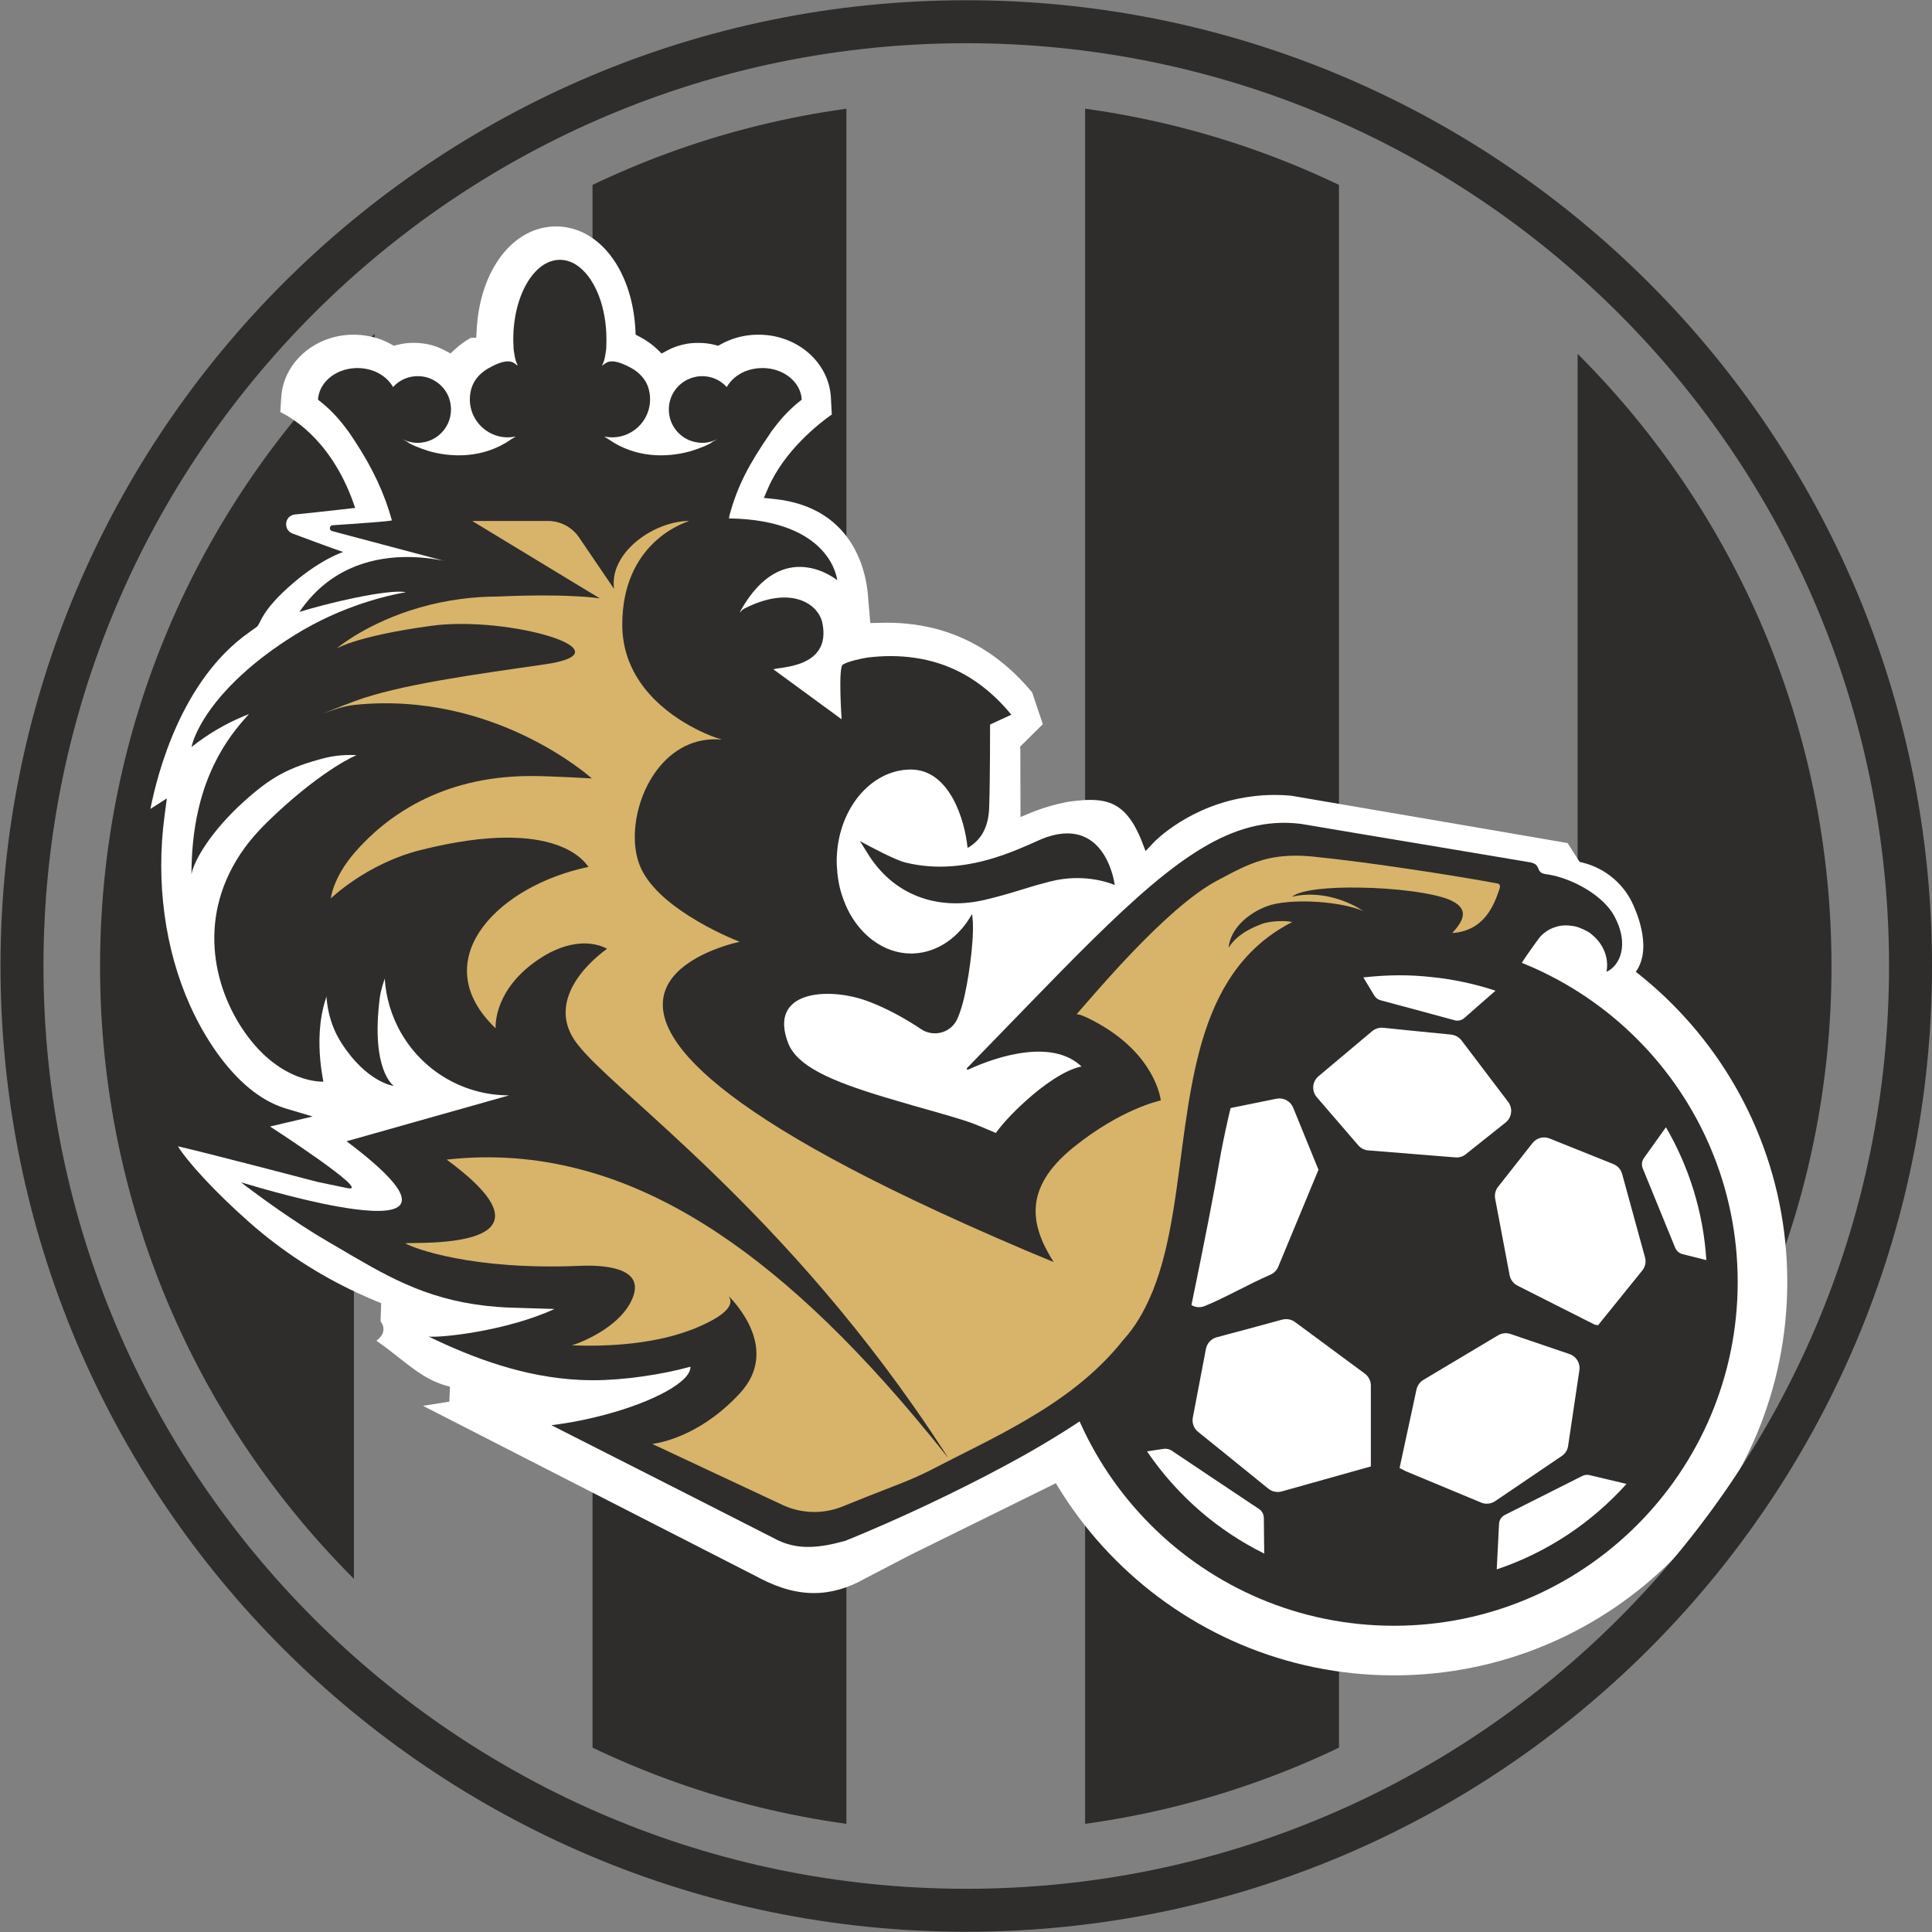 <?xml version="1.0" encoding="UTF-8" standalone="no"?>
<svg xmlns:xlink="http://www.w3.org/1999/xlink" xmlns="http://www.w3.org/2000/svg" xmlns:svg="http://www.w3.org/2000/svg" version="1.1" id="svg1" width="61.728" height="61.728" viewBox="0 0 61.728 61.728">
  <rect x="0" y="0" width="61.728" height="61.728" fill="#808080" stroke="none"/>
  <defs id="defs1">
    <clipPath id="clipPath4">
      <path d="m 3.408,24.159 c 0,-11.461 9.29,-20.751 20.751,-20.751 v 0 c 11.459,0 20.75,9.29 20.75,20.751 v 0 c 0,11.459 -9.291,20.75 -20.75,20.75 v 0 c -11.461,0 -20.751,-9.291 -20.751,-20.75" transform="translate(-3.408,12.323)" id="path4"></path>
    </clipPath>
    <clipPath id="clipPath6">
      <path d="m 3.408,24.159 c 0,-11.461 9.29,-20.751 20.751,-20.751 v 0 c 11.459,0 20.75,9.29 20.75,20.751 v 0 c 0,11.459 -9.291,20.75 -20.75,20.75 v 0 c -11.461,0 -20.751,-9.291 -20.751,-20.75" id="path6"></path>
    </clipPath>
    <clipPath id="clipPath8">
      <path d="m 3.408,24.159 c 0,-11.461 9.29,-20.751 20.751,-20.751 v 0 c 11.459,0 20.75,9.29 20.75,20.751 v 0 c 0,11.459 -9.291,20.75 -20.75,20.75 v 0 c -11.461,0 -20.751,-9.291 -20.751,-20.75" id="path8"></path>
    </clipPath>
    <clipPath id="clipPath10">
      <path d="m 3.408,24.159 c 0,-11.461 9.29,-20.751 20.751,-20.751 v 0 c 11.459,0 20.75,9.29 20.75,20.751 v 0 c 0,11.459 -9.291,20.75 -20.75,20.75 v 0 c -11.461,0 -20.751,-9.291 -20.751,-20.75" id="path10"></path>
    </clipPath>
    <clipPath id="clipPath12">
      <path d="m 3.408,24.159 c 0,-11.461 9.29,-20.751 20.751,-20.751 v 0 c 11.459,0 20.75,9.29 20.75,20.751 v 0 c 0,11.459 -9.291,20.75 -20.75,20.75 v 0 c -11.461,0 -20.751,-9.291 -20.751,-20.75" transform="translate(-9.453,-33.794)" id="path12"></path>
    </clipPath>
    <clipPath id="clipPath14">
      <path d="M 0,48.317 H 48.317 V 0 H 0 Z" transform="translate(-43.839,-16.586)" id="path14"></path>
    </clipPath>
    <clipPath id="clipPath16">
      <path d="M 0,48.317 H 48.317 V 0 H 0 Z" transform="translate(-42.65,-16.586)" id="path16"></path>
    </clipPath>
    <clipPath id="clipPath18">
      <path d="M 0,48.317 H 48.317 V 0 H 0 Z" transform="translate(-41.152,-17.408)" id="path18"></path>
    </clipPath>
    <clipPath id="clipPath20">
      <path d="M 0,48.317 H 48.317 V 0 H 0 Z" transform="translate(-8.255,-24.262)" id="path20"></path>
    </clipPath>
    <clipPath id="clipPath22">
      <path d="M 0,48.317 H 48.317 V 0 H 0 Z" transform="translate(-46.792,-24.159)" id="path22"></path>
    </clipPath>
    <clipPath id="clipPath24">
      <path d="M 0,48.317 H 48.317 V 0 H 0 Z" transform="translate(-20.515,-9.132)" id="path24"></path>
    </clipPath>
    <clipPath id="clipPath26">
      <path d="M 0,48.317 H 48.317 V 0 H 0 Z" transform="translate(-39.53,-24.033)" id="path26"></path>
    </clipPath>
    <clipPath id="clipPath28">
      <path d="M 0,48.317 H 48.317 V 0 H 0 Z" transform="translate(-29.415,-20.386)" id="path28"></path>
    </clipPath>
    <clipPath id="clipPath30">
      <path d="M 0,48.317 H 48.317 V 0 H 0 Z" transform="translate(-39.53,-24.033)" id="path30"></path>
    </clipPath>
    <clipPath id="clipPath32">
      <path d="M 0,48.317 H 48.317 V 0 H 0 Z" transform="translate(-29.294,-14.749)" id="path32"></path>
    </clipPath>
    <clipPath id="clipPath34">
      <path d="M 0,48.317 H 48.317 V 0 H 0 Z" transform="translate(-21.617,-27.151)" id="path34"></path>
    </clipPath>
    <clipPath id="clipPath36">
      <path d="M 0,48.317 H 48.317 V 0 H 0 Z" transform="translate(-26.803,-23)" id="path36"></path>
    </clipPath>
    <clipPath id="clipPath38">
      <path d="M 0,48.317 H 48.317 V 0 H 0 Z" transform="translate(-36.93,-25.968)" id="path38"></path>
    </clipPath>
    <clipPath id="clipPath40">
      <path d="M 0,48.317 H 48.317 V 0 H 0 Z" transform="translate(-8.921,-24.373)" id="path40"></path>
    </clipPath>
  </defs>
  <g id="g1" transform="translate(-1.347,-1.347)">
    <g id="g40">
      <path id="path3" d="m 0,0 h 6.085 v 45.901 l 0.545,0.646 0.332,0.364 -0.289,0.81 -0.588,24.923 H 0 Z" style="fill:#2e2d2c;fill-opacity:1;fill-rule:nonzero;stroke:none" transform="matrix(1.333,0,0,-1.333,4.544,80.853)" clip-path="url(#clipPath4)"></path>
      <path id="path5" d="m 15.213,-12.323 h 6.085 v 72.644 h -6.085 z" style="fill:#2e2d2c;fill-opacity:1;fill-rule:nonzero;stroke:none" transform="matrix(1.333,0,0,-1.333,0,64.423)" clip-path="url(#clipPath6)"></path>
      <path id="path7" d="m 27.019,-12.323 h 6.085 v 72.644 h -6.085 z" style="fill:#2e2d2c;fill-opacity:1;fill-rule:nonzero;stroke:none" transform="matrix(1.333,0,0,-1.333,0,64.423)" clip-path="url(#clipPath8)"></path>
      <path id="path9" d="m 38.824,-12.323 h 6.085 v 72.644 h -6.085 z" style="fill:#2e2d2c;fill-opacity:1;fill-rule:nonzero;stroke:none" transform="matrix(1.333,0,0,-1.333,0,64.423)" clip-path="url(#clipPath10)"></path>
      <path id="path11" d="M 0,0 0.032,0.794" style="fill:#2e2d2c;fill-opacity:1;fill-rule:nonzero;stroke:none" transform="matrix(1.333,0,0,-1.333,12.605,19.365)" clip-path="url(#clipPath12)"></path>
      <path id="path13" d="m 0,0 c 0,-5.207 -4.221,-9.428 -9.428,-9.428 -5.207,0 -9.428,4.221 -9.428,9.428 0,5.207 4.221,9.428 9.428,9.428 C -4.221,9.428 0,5.207 0,0" style="fill:#ffffff;fill-opacity:1;fill-rule:nonzero;stroke:none" transform="matrix(1.333,0,0,-1.333,58.451,42.308)" clip-path="url(#clipPath14)"></path>
      <path id="path15" d="m 0,0 c 0,-4.551 -3.689,-8.239 -8.239,-8.239 -4.551,0 -8.24,3.688 -8.24,8.239 0,4.551 3.689,8.239 8.24,8.239 C -3.689,8.239 0,4.551 0,0" style="fill:#2e2d2c;fill-opacity:1;fill-rule:nonzero;stroke:none" transform="matrix(1.333,0,0,-1.333,56.867,42.308)" clip-path="url(#clipPath16)"></path>
      <path id="path17" d="m 0,0 -0.778,1.903 c -0.033,0.082 -0.021,0.176 0.032,0.25 l 0.525,0.735 C 0.33,1.942 0.674,0.86 0.748,-0.297 l -0.57,0.143 C 0.098,-0.133 0.031,-0.076 0,0 m -0.789,-0.547 -1.059,-1.311 -0.081,0.014 -10e-4,0.001 -1.849,0.934 c -0.098,0.049 -0.168,0.141 -0.189,0.251 l -0.346,1.83 c -0.02,0.102 0.006,0.206 0.068,0.286 l 0.827,1.051 c 0.097,0.123 0.263,0.168 0.41,0.109 l 1.528,-0.613 c 0.102,-0.041 0.18,-0.129 0.209,-0.235 l 0.549,-2.001 c 0.031,-0.109 0.006,-0.228 -0.066,-0.316 m -3.488,-7.163 0.055,1.086 c 0.003,0.094 0.058,0.178 0.14,0.219 l 1.855,0.934 c 0.054,0.027 0.119,0.035 0.177,0.02 l 0.884,-0.21 c -0.835,-0.93 -1.902,-1.643 -3.111,-2.049 m -0.375,1.602 -1.776,0.739 c -0.006,0.002 -0.014,0.005 -0.022,0.009 l -0.156,0.079 0.406,1.883 c 0.022,0.096 0.082,0.18 0.166,0.231 l 1.79,1.068 c 0.09,0.053 0.197,0.065 0.295,0.032 l 1.415,-0.481 c 0.164,-0.055 0.264,-0.219 0.238,-0.389 l -0.27,-1.813 c -0.013,-0.098 -0.068,-0.186 -0.152,-0.242 l -1.598,-1.083 c -0.1,-0.066 -0.227,-0.08 -0.336,-0.033 m -2.703,8.441 c -0.093,0.006 -0.177,0.051 -0.238,0.119 l -0.002,0.002 -0.994,1.153 c -0.129,0.15 -0.112,0.377 0.041,0.504 l 1.287,1.081 c 0.074,0.06 0.17,0.089 0.264,0.08 L -6.403,5.211 -5.367,5.108 C -5.27,5.096 -5.18,5.047 -5.121,4.969 L -4.002,3.494 C -3.886,3.339 -3.914,3.12 -4.064,3.001 l -0.954,-0.76 c -0.07,-0.057 -0.16,-0.084 -0.25,-0.076 z m 0.061,-7.575 -2.138,-0.6 c -0.109,-0.03 -0.228,-0.006 -0.318,0.066 l -1.026,0.831 -0.66,0.533 c -0.102,0.082 -0.149,0.213 -0.125,0.342 l 0.314,1.645 c 0.026,0.135 0.125,0.242 0.256,0.278 0.504,0.133 1.057,0.283 1.573,0.424 0.01,0.002 0.022,0.006 0.031,0.006 0.096,0.017 0.194,-0.006 0.274,-0.063 l 1.674,-1.237 c 0.09,-0.066 0.145,-0.172 0.145,-0.285 z m -4.076,-1.083 c -0.49,0.422 -0.924,0.907 -1.289,1.444 l 0.404,0.061 c 0.064,0.007 0.129,-0.006 0.184,-0.041 l 1.033,-0.692 1.063,-0.709 c 0.071,-0.047 0.114,-0.127 0.116,-0.213 l 0.009,-0.856 c -0.549,0.273 -1.061,0.611 -1.52,1.006 m -0.086,9.51 1.901,0.387 c 0.166,0.033 0.334,-0.057 0.399,-0.215 l 0.592,-1.452 0.016,-0.033 -0.966,-2.329 c -0.035,-0.084 -0.101,-0.151 -0.185,-0.188 -0.569,-0.25 -1.116,-0.568 -1.585,-0.756 -0.174,-0.068 -0.371,0.012 -0.451,0.182 l -0.745,1.594 c -0.039,0.082 -0.045,0.176 -0.015,0.262 l 0.773,2.313 c 0.039,0.122 0.141,0.21 0.266,0.235 m 4.85,3.345 c 0.254,0 0.506,-0.014 0.752,-0.041 0.535,-0.053 1.051,-0.166 1.548,-0.328 L -5.051,5.508 C -5.117,5.449 -5.207,5.428 -5.291,5.453 L -6.194,5.698 -7.058,5.93 C -7.122,5.946 -7.179,5.989 -7.212,6.045 L -7.474,6.479 C -7.19,6.51 -6.899,6.53 -6.606,6.53" style="fill:#ffffff;fill-opacity:1;fill-rule:nonzero;stroke:none" transform="matrix(1.333,0,0,-1.333,54.869,41.212)" clip-path="url(#clipPath18)"></path>
      <path id="path19" d="m 0,0 c 0,0 -0.343,-1.101 0.27,-2.057 0.613,-0.957 1.258,-1.032 1.258,-1.032 0,0 -0.557,0.359 -0.339,2.103 0.09,0.72 0.859,1.93 0.859,1.93 L 1.411,1.288" style="fill:#2e2d2c;fill-opacity:1;fill-rule:nonzero;stroke:none" transform="matrix(1.333,0,0,-1.333,11.006,32.074)" clip-path="url(#clipPath20)"></path>
      <path id="path21" d="m 0,0 c 0,-12.5 -10.133,-22.633 -22.633,-22.633 -12.5,0 -22.633,10.133 -22.633,22.633 0,12.5 10.133,22.633 22.633,22.633 C -10.133,22.633 0,12.5 0,0 Z" style="fill:none;stroke:#2e2d2c;stroke-width:1.03;stroke-linecap:butt;stroke-linejoin:miter;stroke-miterlimit:10;stroke-dasharray:none;stroke-opacity:1" transform="matrix(1.333,0,0,-1.333,62.389,32.211)" clip-path="url(#clipPath22)"></path>
      <path id="path23" d="m 0,0 c -0.562,0 -1.034,0.214 -1.383,0.401 l -4.153,2.124 -3.835,1.963 0.632,0.1 0.015,0.358 c -0.492,0.12 -0.811,0.372 -1.216,0.69 -0.163,0.128 -0.331,0.26 -0.528,0.399 -0.007,0.005 -0.013,0.009 -0.019,0.014 10e-4,0 0.002,10e-4 0.003,0.002 0.066,0.054 0.165,0.137 0.166,0.273 10e-4,0.067 -0.023,0.13 -0.07,0.189 l 0.015,0.435 -0.117,0.048 c -0.152,0.063 -0.301,0.129 -0.446,0.196 -0.943,0.437 -1.815,1.006 -2.592,1.69 -0.833,0.734 -1.501,1.47 -1.716,1.827 0.898,-0.211 3.273,-0.836 3.335,-0.851 0,0 0.435,-0.094 0.734,-0.153 0.61,-0.121 -1.862,1.478 -1.862,1.478 l 1.021,0.24 -0.658,0.196 c -0.013,0.004 -0.026,0.008 -0.038,0.013 -0.279,0.091 -0.552,0.247 -0.822,0.467 -0.539,0.445 -1.043,1.149 -1.418,1.979 -0.608,1.353 -0.826,2.97 -0.613,4.553 l 0.055,0.416 -0.394,-0.252 c 0.173,0.88 0.754,3.096 2.36,4.228 0.062,0.044 0.124,0.089 0.187,0.135 0.106,0.077 0.075,0.371 0.894,1.067 0.672,0.57 1.179,0.728 1.179,0.728 0,0 -0.303,0.101 -1.214,0.443 -0.233,0.088 -0.191,0.431 0.057,0.456 0.715,0.073 1.444,0.158 1.444,0.158 -0.51,1.545 -1.449,2.129 -1.794,2.298 l 0.023,0.355 c 0.053,0.841 0.814,1.499 1.733,1.499 0.265,-0.003 0.499,-0.05 0.718,-0.14 0.06,-0.026 0.124,-0.056 0.184,-0.09 l 0.064,-0.036 0.072,0.019 c 0.132,0.035 0.269,0.052 0.406,0.052 0.082,0 0.166,-0.006 0.25,-0.019 0.176,-0.026 0.349,-0.085 0.514,-0.174 l 0.116,-0.062 0.096,0.09 c 0.115,0.109 0.247,0.205 0.392,0.286 h 0.128 l 0.01,0.173 c 0.071,1.446 0.871,2.496 1.905,2.496 0.171,0 0.339,-0.03 0.499,-0.087 0.794,-0.284 1.344,-1.227 1.402,-2.403 l 0.005,-0.105 0.093,-0.048 c 0.166,-0.086 0.312,-0.191 0.434,-0.31 l 0.097,-0.094 0.118,0.065 c 0.151,0.083 0.316,0.14 0.492,0.17 l 0.071,0.01 c 0.064,0.007 0.132,0.01 0.199,0.01 0.142,0 0.277,-0.016 0.402,-0.05 l 0.071,-0.019 0.065,0.036 c 0.057,0.031 0.116,0.062 0.18,0.087 0.229,0.096 0.473,0.143 0.725,0.143 0.924,0 1.685,-0.66 1.733,-1.504 l 0.022,-0.409 c -0.28,-0.196 -1.131,-0.847 -1.53,-1.771 l -0.099,-0.229 0.247,-0.025 c 1.999,-0.207 2.233,-1.903 2.257,-2.418 l 0.048,-0.556 0.171,0.004 c 0.077,0.002 0.153,0.004 0.226,0.004 0.211,0 0.422,-0.013 0.627,-0.04 C 3.35,23.093 4.208,22.657 4.926,21.925 5.03,21.819 5.132,21.707 5.229,21.59 L 5.486,20.826 4.942,20.288 4.947,20.206 C 4.949,20.15 4.95,19.379 4.95,18.874 V 18.6 l 0.253,0.106 c 0.005,0.002 0.511,0.213 1.003,0.275 0.17,0.02 0.304,0.03 0.422,0.03 0.464,0 0.754,-0.154 1.001,-0.531 0.125,-0.195 0.214,-0.423 0.215,-0.425 l 0.105,-0.271 0.199,0.212 c 0.008,0.009 0.862,0.903 2.325,1.095 0.185,0.026 0.376,0.039 0.569,0.039 0.126,0 0.256,-0.006 0.389,-0.017 l 4.573,-0.782 2.064,-0.355 -0.001,-0.004 0.285,-0.447 0.071,-0.017 c 0.489,-0.12 0.908,-0.442 1.15,-0.883 0.005,-0.009 0.447,-0.819 0.26,-1.457 -0.065,-0.222 -0.197,-0.393 -0.402,-0.523 -0.611,0.292 -2.716,1.284 -3.151,1.284 -2.051,0 -4.446,-0.983 -5.958,-2.445 -0.641,-0.62 -1.169,-1.333 -1.57,-2.121 L 8.73,11.341 8.719,11.279 C 8.68,11.007 8.644,10.733 8.608,10.461 8.456,9.301 8.312,8.206 7.945,7.298 L 7.897,7.184 7.9,7.143 C 7.913,6.954 7.878,6.778 7.842,6.592 7.795,6.354 7.747,6.109 7.804,5.837 7.792,5.758 7.83,5.683 7.871,5.624 7.414,5.419 7.24,5.233 7.041,5.021 6.856,4.824 6.647,4.601 6.105,4.294 L 5.956,4.209 6.544,3.001 2.317,0.917 1.242,0.358 C 0.828,0.119 0.412,0 0,0" style="fill:#ffffff;fill-opacity:1;fill-rule:nonzero;stroke:none" transform="matrix(1.333,0,0,-1.333,27.353,52.246)" clip-path="url(#clipPath24)"></path>
      <path id="path25" d="M 0,0 C -0.007,-0.004 -0.014,-0.005 -0.021,-0.009 -0.02,-0.004 -0.02,0.004 -0.02,0.009 0.034,0.323 -0.099,0.669 -0.389,0.891 -0.39,0.894 -0.394,0.896 -0.396,0.9 -0.408,0.909 -0.422,0.919 -0.435,0.928 -0.438,0.928 -0.44,0.93 -0.442,0.933 -0.454,0.94 -0.467,0.949 -0.479,0.955 -0.492,0.962 -0.504,0.969 -0.518,0.974 -0.554,0.995 -0.593,1.015 -0.632,1.027 -0.71,1.063 -0.79,1.084 -0.871,1.091 -0.958,1.104 -1.047,1.104 -1.132,1.09 -1.178,1.081 -1.224,1.07 -1.267,1.054 -1.297,1.045 -1.326,1.033 -1.352,1.02 -1.382,1.006 -1.411,0.992 -1.437,0.974 -1.489,0.942 -1.54,0.903 -1.585,0.857 -1.606,0.836 -1.627,0.811 -1.647,0.784 -1.695,0.722 -2.132,0.123 -2.137,0.039 -2.162,0.044 -2.576,-0.004 -2.601,0 c -0.42,0.071 -0.423,0.496 -0.863,0.496 -2.114,0 -3.389,-0.864 -4.796,-2.225 -0.626,-0.605 -1.457,-1.132 -1.853,-1.916 l -0.002,-0.002 c -0.204,-1.419 -0.321,-2.874 -0.786,-4.022 -0.002,-0.008 -0.005,-0.013 -0.009,-0.02 -0.007,-0.018 -0.016,-0.037 -0.023,-0.055 0.034,-0.484 0.112,-0.955 0.231,-1.409 -0.692,-0.841 -1.957,-1.696 -3.256,-2.433 -0.304,-0.17 -0.611,-0.335 -0.911,-0.491 -0.624,-0.325 -1.228,-0.616 -1.748,-0.856 -0.968,-0.447 -1.652,-0.718 -1.652,-0.718 -0.591,-0.164 -1.11,-0.231 -1.622,0.017 l -2.118,1.078 -2.625,1.332 -0.678,0.344 c 0.231,0.029 0.458,0.066 0.678,0.11 1.338,0.267 2.442,0.774 2.625,1.168 0.021,0.043 0.03,0.085 0.028,0.124 -0.009,-10e-4 -0.018,-0.005 -0.028,-0.007 -0.653,-0.181 -1.573,-0.317 -2.295,-0.317 -0.11,0 -0.22,0.003 -0.33,0.008 -1.315,0.064 -2.53,0.51 -3.622,1.039 0.274,-0.034 1.853,0.126 3.017,0.661 l -1.045,0.032 c -1.652,0.059 -2.662,0.577 -3.743,1.207 -0.205,0.121 -0.415,0.245 -0.633,0.371 -0.822,0.475 -1.718,1.141 -2.004,1.357 -0.049,0.039 -0.081,0.063 -0.09,0.071 0.011,-0.003 0.043,-0.012 0.09,-0.028 0.359,-0.108 1.663,-0.492 2.637,-0.618 1.145,-0.15 1.833,0.055 0,1.479 -0.062,0.048 -0.127,0.097 -0.195,0.149 l 0.195,0.055 3.7,1.045 c -1.176,0 -2.191,0.676 -2.677,1.663 -0.197,0.399 -0.309,0.85 -0.309,1.323 0,0.339 0.055,0.666 0.159,0.969 -0.296,-0.12 -0.843,-0.245 -1.401,-1.259 -0.536,-0.972 -0.233,-2.285 -0.223,-2.367 0,0 -1.013,-0.064 -1.886,1.185 -0.762,1.089 -1.16,2.819 0,4.42 0.199,0.273 0.451,0.537 0.74,0.807 1.195,1.114 1.941,1.414 1.941,1.414 0,0 -0.396,0.026 -0.746,-0.065 -0.895,-0.23 -1.313,-0.467 -1.972,-1.064 -0.77,-0.699 -1.18,-1.396 -1.238,-1.727 0,2.039 0.74,3.121 1.275,3.726 0.036,0.041 0.07,0.078 0.103,0.114 -0.035,-0.015 -0.069,-0.027 -0.103,-0.041 -0.457,-0.188 -0.887,-0.44 -1.275,-0.749 0,0 0.136,0.781 1.275,1.796 0.272,0.245 0.6,0.5 0.998,0.761 0.564,0.373 1.125,0.637 1.639,0.822 0.451,0.163 0.868,0.268 1.225,0.332 -0.208,0.044 -0.706,-0.029 -1.225,-0.135 -0.511,-0.107 -1.039,-0.247 -1.325,-0.338 1.379,2.029 3.905,1.108 3.905,1.108 l -3.122,0.83 c -0.078,0.021 -0.068,0.135 0.013,0.14 0.548,0.036 1.42,0.097 1.42,0.118 -0.174,0.635 -0.459,1.249 -0.891,1.905 -0.035,0.054 -0.071,0.109 -0.108,0.162 -0.032,0.05 -0.067,0.096 -0.105,0.144 -0.182,0.246 -0.402,0.479 -0.667,0.681 0.025,0.406 0.401,0.728 0.88,0.756 0.022,0.002 0.045,0.002 0.066,0.002 0.151,0 0.291,-0.03 0.415,-0.08 0.194,-0.082 0.346,-0.213 0.439,-0.376 0.17,0.19 0.431,0.294 0.718,0.252 0.307,-0.048 0.568,-0.281 0.643,-0.581 0.136,-0.53 -0.263,-1.008 -0.772,-1.008 -0.1,0 -0.192,0.018 -0.281,0.052 -0.033,0.012 -0.065,0.027 -0.095,0.044 0.037,-0.023 0.076,-0.046 0.118,-0.065 0.094,-0.077 0.297,-0.155 0.526,-0.229 0.53,-0.151 1.293,-0.188 1.968,0.278 0.001,0.004 0.003,0.006 0.007,0.006 0.035,0.019 0.069,0.04 0.104,0.065 -0.005,-10e-4 -0.01,-10e-4 -0.016,-10e-4 -0.055,-0.013 -0.113,-0.018 -0.17,-0.018 -0.583,0 -1.037,0.55 -0.878,1.152 0.056,0.214 0.212,0.388 0.404,0.498 0.569,0.325 0.63,0.09 0.714,0.073 -0.039,0.081 -0.059,0.096 -0.098,0.364 -0.007,0.046 -0.005,0.097 -0.007,0.149 -0.004,0.037 -0.004,0.072 -0.004,0.111 0,1.055 0.501,1.908 1.118,1.908 0.171,0 0.33,-0.064 0.474,-0.181 0.38,-0.305 0.641,-0.963 0.641,-1.727 0,-0.039 0,-0.074 -0.002,-0.111 -0.002,-0.052 0,-0.103 -0.007,-0.149 -0.039,-0.268 -0.057,-0.283 -0.098,-0.364 0.084,0.017 0.143,0.248 0.708,-0.065 0.198,-0.109 0.358,-0.288 0.414,-0.506 0.155,-0.607 -0.299,-1.152 -0.88,-1.152 -0.059,0 -0.117,0.005 -0.171,0.018 -0.005,0 -0.01,0 -0.014,10e-4 0.034,-0.025 0.066,-0.046 0.101,-0.065 0.004,0 0.006,-0.002 0.007,-0.006 0.657,-0.454 1.397,-0.431 1.926,-0.289 0.014,0.004 0.028,0.007 0.042,0.011 0.229,0.074 0.433,0.152 0.526,0.229 0.04,0.019 0.083,0.042 0.122,0.065 -0.032,-0.017 -0.066,-0.032 -0.101,-0.044 -0.085,-0.034 -0.179,-0.052 -0.277,-0.052 -0.11,0 -0.216,0.024 -0.312,0.063 -0.336,0.142 -0.554,0.505 -0.471,0.906 0.055,0.256 0.235,0.467 0.471,0.566 0.056,0.024 0.115,0.041 0.177,0.052 0.288,0.046 0.55,-0.059 0.722,-0.25 0.093,0.163 0.245,0.294 0.439,0.376 0.124,0.05 0.264,0.08 0.418,0.08 0.506,0 0.918,-0.334 0.941,-0.758 -0.263,-0.202 -0.483,-0.435 -0.665,-0.681 -0.038,-0.048 -0.075,-0.094 -0.103,-0.144 -0.494,-0.719 -0.771,-1.239 -0.957,-1.925 -0.011,-0.034 -0.014,-0.066 -0.019,-0.096 2.468,-0.038 2.594,-1.482 2.594,-1.482 0,0 -1.304,1.082 -2.318,-0.735 -0.007,-0.012 0,0 -0.019,-0.042 0.042,0.039 0.057,0.069 0.108,0.096 1.115,0.569 1.778,0.12 1.874,-0.346 0.225,-1.101 -1.082,-1.047 -1.173,-1.11 l 1.634,-1.196 c 0,0 -0.088,1.262 0.031,1.31 0.111,0.08 0.498,0.158 0.606,0.172 0.368,0.043 0.737,0.046 1.102,-0.007 0.827,-0.115 1.629,-0.513 2.329,-1.365 l -0.51,-0.236 c 0,0 0.002,-1.256 -0.021,-1.982 -0.014,-0.424 -0.151,-0.765 -0.518,-0.976 -0.069,0.694 -0.43,1.814 -1.28,1.876 -0.024,0.002 -0.049,0.004 -0.074,0.004 -0.985,0 -1.783,-0.987 -1.783,-2.204 0,-0.055 0.003,-0.112 0.008,-0.167 0.016,-0.307 0.086,-0.595 0.197,-0.852 V 1.609 c 0.141,-0.335 0.35,-0.617 0.604,-0.823 0.019,-0.016 0.041,-0.034 0.064,-0.048 0.266,-0.197 0.578,-0.312 0.91,-0.312 0.025,0 0.05,0 0.074,0.002 0.574,0.03 1.079,0.394 1.386,0.944 0.078,-0.43 -0.058,-1.4 -0.166,-1.899 -0.031,-0.153 -0.071,-0.303 -0.121,-0.447 -0.022,-0.066 -0.046,-0.126 -0.071,-0.179 -0.156,-0.327 -0.566,-0.434 -0.866,-0.232 -0.09,0.061 -0.185,0.122 -0.282,0.18 -0.327,0.197 -0.685,0.378 -1.038,0.504 -0.909,0.323 -2.346,0.239 -1.864,-1.017 0.212,-0.548 0.992,-0.901 2.32,-1.302 0.239,-0.071 0.477,-0.14 0.702,-0.206 0.645,-0.183 1.204,-0.337 1.466,-0.444 0.163,-0.065 0.328,-0.135 0.49,-0.206 0.158,0.219 0.413,0.494 0.703,0.755 0.433,0.394 0.945,0.752 1.334,0.835 l 0.018,0.004 c -0.355,0.335 -0.857,0.396 -1.352,0.335 -0.506,-0.06 -1.006,-0.246 -1.335,-0.397 -0.065,-0.032 -0.088,-0.004 -0.037,0.046 0.488,0.502 0.944,0.974 1.372,1.414 2.383,2.458 3.884,3.945 5.392,4.337 0.4,0.105 0.801,0.132 1.22,0.08 L -5.941,3.297 -3.682,2.919 -1.854,2.612 C -1.565,2.559 -1.746,2.364 -1.473,2.328 -1.356,2.312 -1.232,2.284 -1.106,2.243 -0.603,2.083 -0.078,1.746 0.151,1.347 0.561,0.603 0.257,0.119 0,0" style="fill:#2e2d2c;fill-opacity:1;fill-rule:nonzero;stroke:none" transform="matrix(1.333,0,0,-1.333,52.706,32.38)" clip-path="url(#clipPath26)"></path>
      <path id="path27" d="M 0,0 C -0.204,-1.42 -0.321,-2.875 -0.786,-4.023 -0.788,-4.03 -0.791,-4.035 -0.795,-4.042 -0.802,-4.06 -0.811,-4.08 -0.818,-4.097 c -0.014,0.186 -0.021,0.376 -0.021,0.566 0,1.27 0.303,2.47 0.839,3.531" style="fill:#2e2d2c;fill-opacity:1;fill-rule:nonzero;stroke:none" transform="matrix(1.333,0,0,-1.333,39.22,37.242)" clip-path="url(#clipPath28)"></path>
      <path id="path29" d="M 0,0 C -0.007,-0.004 -0.014,-0.005 -0.021,-0.009 -0.02,-0.004 -0.02,0.004 -0.02,0.009 -0.012,0.007 -0.005,0.004 0,0" style="fill:#2e2d2c;fill-opacity:1;fill-rule:nonzero;stroke:none" transform="matrix(1.333,0,0,-1.333,52.706,32.38)" clip-path="url(#clipPath30)"></path>
      <path id="path31" d="M 0,0 C 0,0 0.7,3.324 0.928,4.68 1.144,5.967 1.762,8.2 1.762,8.2 L -0.6,7.96 -2.37,1.213" style="fill:#2e2d2c;fill-opacity:1;fill-rule:nonzero;stroke:none" transform="matrix(1.333,0,0,-1.333,39.059,44.758)" clip-path="url(#clipPath32)"></path>
      <path id="path33" d="m 0,0 c 0.278,-0.15 0.844,-0.452 1.083,-0.511 1.557,-0.39 2.96,0.463 3.399,0.609 1.43,0.475 1.625,-1.151 1.625,-1.151 0,0 -0.68,0.314 -1.564,0.081 C 4.206,-1.061 4.191,-1.064 3.865,-1.166 3.586,-1.254 3.286,-1.338 3,-1.406 1.973,-1.652 0.893,-1.381 0.225,-0.36 Z" style="fill:#2e2d2c;fill-opacity:1;fill-rule:nonzero;stroke:none" transform="matrix(1.333,0,0,-1.333,28.823,28.221)" clip-path="url(#clipPath34)"></path>
      <path id="path35" d="M 0,0 C -0.002,-0.004 -0.005,-0.007 -0.007,-0.009 -0.009,-0.012 -0.012,-0.005 0,0" style="fill:#d7b46a;fill-opacity:1;fill-rule:evenodd;stroke:none" transform="matrix(1.333,0,0,-1.333,35.737,33.757)" clip-path="url(#clipPath36)"></path>
      <path id="path37" d="m 0,0 c -0.117,-0.335 -0.344,-0.965 -1.114,-1.02 -0.002,0 -0.004,0.003 -0.002,0.005 0.277,0.302 0.406,0.575 -0.048,0.783 -0.197,0.088 -0.536,0.161 -0.935,0.214 -0.384,0.05 -0.824,0.082 -1.242,0.087 -0.735,0.013 -1.408,-0.051 -1.615,-0.215 -0.004,-0.001 0,-0.005 0.002,-0.003 0.406,0.098 0.906,0.05 1.385,-0.169 0.08,-0.035 0.155,-0.074 0.228,-0.119 0.032,-0.017 0.063,-0.037 0.095,-0.056 -0.03,0.012 -0.062,0.025 -0.095,0.035 -0.618,0.222 -1.738,0.263 -2.222,0.08 -0.149,-0.055 -0.284,-0.128 -0.403,-0.213 -0.298,-0.208 -0.486,-0.491 -0.513,-0.768 0,-0.004 0.004,-0.004 0.006,-0.002 0.111,0.177 0.287,0.321 0.507,0.435 0.087,0.046 0.183,0.087 0.282,0.124 0.171,0.064 0.509,0.089 0.722,0.048 0.002,-0.002 0.002,-0.005 0,-0.005 C -5.357,-0.962 -5.687,-1.21 -5.966,-1.498 -6.782,-2.335 -7.15,-3.499 -7.378,-4.743 -7.43,-5.02 -7.474,-5.299 -7.513,-5.581 l -0.002,-0.002 c -0.204,-1.419 -0.321,-2.874 -0.786,-4.022 -0.002,-0.008 -0.006,-0.013 -0.009,-0.02 -0.007,-0.018 -0.016,-0.037 -0.023,-0.055 -0.176,-0.417 -0.394,-0.79 -0.674,-1.095 -0.648,-0.821 -1.489,-1.43 -2.352,-1.931 -0.745,-0.436 -1.508,-0.793 -2.175,-1.141 -0.171,-0.09 -0.327,-0.163 -0.483,-0.232 -0.433,-0.188 -0.877,-0.341 -1.702,-0.68 -0.47,-0.195 -1,-0.182 -1.46,0.034 l -2.231,1.045 -0.88,0.412 c -0.003,0 -0.003,0.003 0,0.003 0.059,0.008 0.41,0.055 0.88,0.288 0.362,0.179 0.797,0.468 1.221,0.932 0.955,1.041 -0.12,2.164 -0.264,2.314 -0.002,0.003 -0.006,0 -0.004,-0.004 0.046,-0.078 0.208,-0.351 -0.864,-0.781 -0.03,-0.012 -0.059,-0.023 -0.089,-0.032 -0.977,-0.365 -2.166,-0.372 -2.624,-0.36 -0.087,0.002 -0.149,0.005 -0.176,0.007 -0.003,0 -0.003,0.005 0,0.005 0.029,0.008 0.092,0.027 0.176,0.061 0.296,0.119 1.106,0.509 1.298,1.155 0.186,0.624 -0.671,0.71 -1.298,0.683 -2.579,-0.11 -3.991,0.423 -4.183,0.541 0.296,0.034 3.973,-0.184 1.001,2 -0.002,0.002 -0.002,0.006 0.002,0.006 1.077,0.119 2.133,0.042 3.18,-0.231 0.878,-0.227 1.749,-0.595 2.624,-1.102 1.766,-1.026 3.541,-2.625 5.393,-4.821 0.263,-0.313 0.529,-0.636 0.795,-0.973 0.002,-0.002 0.005,0.002 0.004,0.004 -0.265,0.411 -0.531,0.809 -0.799,1.19 -1.899,2.712 -3.859,4.715 -5.393,6.156 -1.245,1.171 -2.209,1.97 -2.624,2.476 -0.011,0.012 -0.021,0.026 -0.032,0.039 -0.515,0.633 -0.291,1.245 0.032,1.68 0.273,0.364 0.616,0.605 0.653,0.632 0.002,0 0.002,0.003 0,0.003 -0.032,0.02 -0.268,0.153 -0.653,0.123 -0.265,-0.021 -0.602,-0.117 -0.99,-0.38 -1.047,-0.708 -1.03,-1.56 -1.024,-1.643 0,-0.002 -0.004,-0.004 -0.006,-0.002 -1.648,1.578 -0.047,3.301 2.02,3.815 0.069,0.018 0.138,0.034 0.207,0.048 0.002,0 0.002,0.002 0.002,0.004 -0.042,0.033 -0.678,1.246 -4.034,0.398 -1.281,-0.323 -2.14,-1.156 -2.14,-1.156 0,0 0.045,0.49 0.572,1.099 0.733,0.846 2.052,1.823 4.186,1.834 0.503,0.003 1.498,-0.058 1.498,-0.058 0,0 -2.324,2.107 -5.684,1.764 -0.258,-0.027 -0.515,-0.117 -0.775,-0.215 0.072,0.03 0.355,0.146 0.775,0.303 1.051,0.393 2.89,0.643 4.531,0.879 2.162,0.303 -0.855,1.179 -2.693,0.928 -0.917,-0.125 -1.494,-0.265 -1.838,-0.373 -0.236,-0.074 -0.364,-0.135 -0.415,-0.161 -0.004,-0.002 -0.005,0.002 -0.004,0.003 0.055,0.045 0.197,0.153 0.419,0.29 0.602,0.369 1.789,0.935 3.418,0.942 0.951,0.042 1.588,0.026 1.975,0.002 0.277,-0.016 0.426,-0.038 0.47,-0.045 0.004,0 0.005,0.004 0.002,0.006 l -0.472,0.285 -2.568,1.558 c -0.002,0.002 0,0.006 0.002,0.006 h 1.803 c 0.3,0 0.582,-0.149 0.749,-0.398 l 0.014,-0.021 0.823,-1.21 c -0.005,0.046 -0.009,0.094 -0.009,0.14 0,0.793 0.983,1.476 1.796,1.489 0.004,0 0.005,-0.006 0.002,-0.007 -0.186,-0.059 -1.592,-0.565 -1.592,-2.479 0,-1.252 0.9,-2.018 1.604,-2.414 0.352,-0.199 0.653,-0.305 0.772,-0.335 0.004,0 0,-0.004 -0.003,-0.004 -0.284,0.023 -0.54,-0.021 -0.769,-0.115 -1.087,-0.447 -1.543,-2.019 -1.183,-2.907 0.195,-0.486 0.692,-0.899 1.183,-1.21 0.57,-0.364 1.134,-0.586 1.205,-0.614 0.004,0 0.002,-0.004 0,-0.004 -0.078,-0.015 -0.704,-0.157 -1.205,-0.495 -0.617,-0.415 -1.043,-1.132 0,-2.289 0.785,-0.869 2.401,-1.987 5.393,-3.412 0.788,-0.376 1.67,-0.772 2.658,-1.193 0.22,-0.092 0.446,-0.186 0.676,-0.282 0.004,-0.002 0.006,0.002 0.004,0.004 -0.559,0.882 -0.726,1.767 0.477,2.74 1.132,0.915 2.055,1.118 2.094,1.126 0.002,0 0.002,0 0.002,0.002 -0.005,0.045 -0.137,1.074 -1.485,1.835 -0.41,0.231 -0.517,0.236 -0.536,0.227 0.367,0.405 2.133,2.55 3.371,3.205 0.277,0.146 0.524,0.284 0.79,0.39 0.403,0.164 0.852,0.252 1.519,0.185 0.335,-0.034 0.715,-0.078 1.106,-0.13 C -2.772,0.607 -2.176,0.52 -1.638,0.437 -0.932,0.327 -0.33,0.224 -0.035,0.167 0.044,0.151 0.028,0.078 0,0" style="fill:#d7b46a;fill-opacity:1;fill-rule:evenodd;stroke:none" transform="matrix(1.333,0,0,-1.333,49.24,29.798)" clip-path="url(#clipPath38)"></path>
      <path id="path39" d="m 0,0 c 0,0 -0.343,-1.101 0.27,-2.057 0.613,-0.957 1.258,-1.032 1.258,-1.032 0,0 -0.557,0.359 -0.339,2.103 0.09,0.72 0.859,1.93 0.859,1.93 L 1.411,1.288 Z" style="fill:#2e2d2c;fill-opacity:1;fill-rule:nonzero;stroke:none" transform="matrix(1.333,0,0,-1.333,11.894,31.926)" clip-path="url(#clipPath40)"></path>
    </g>
  </g>
</svg>
